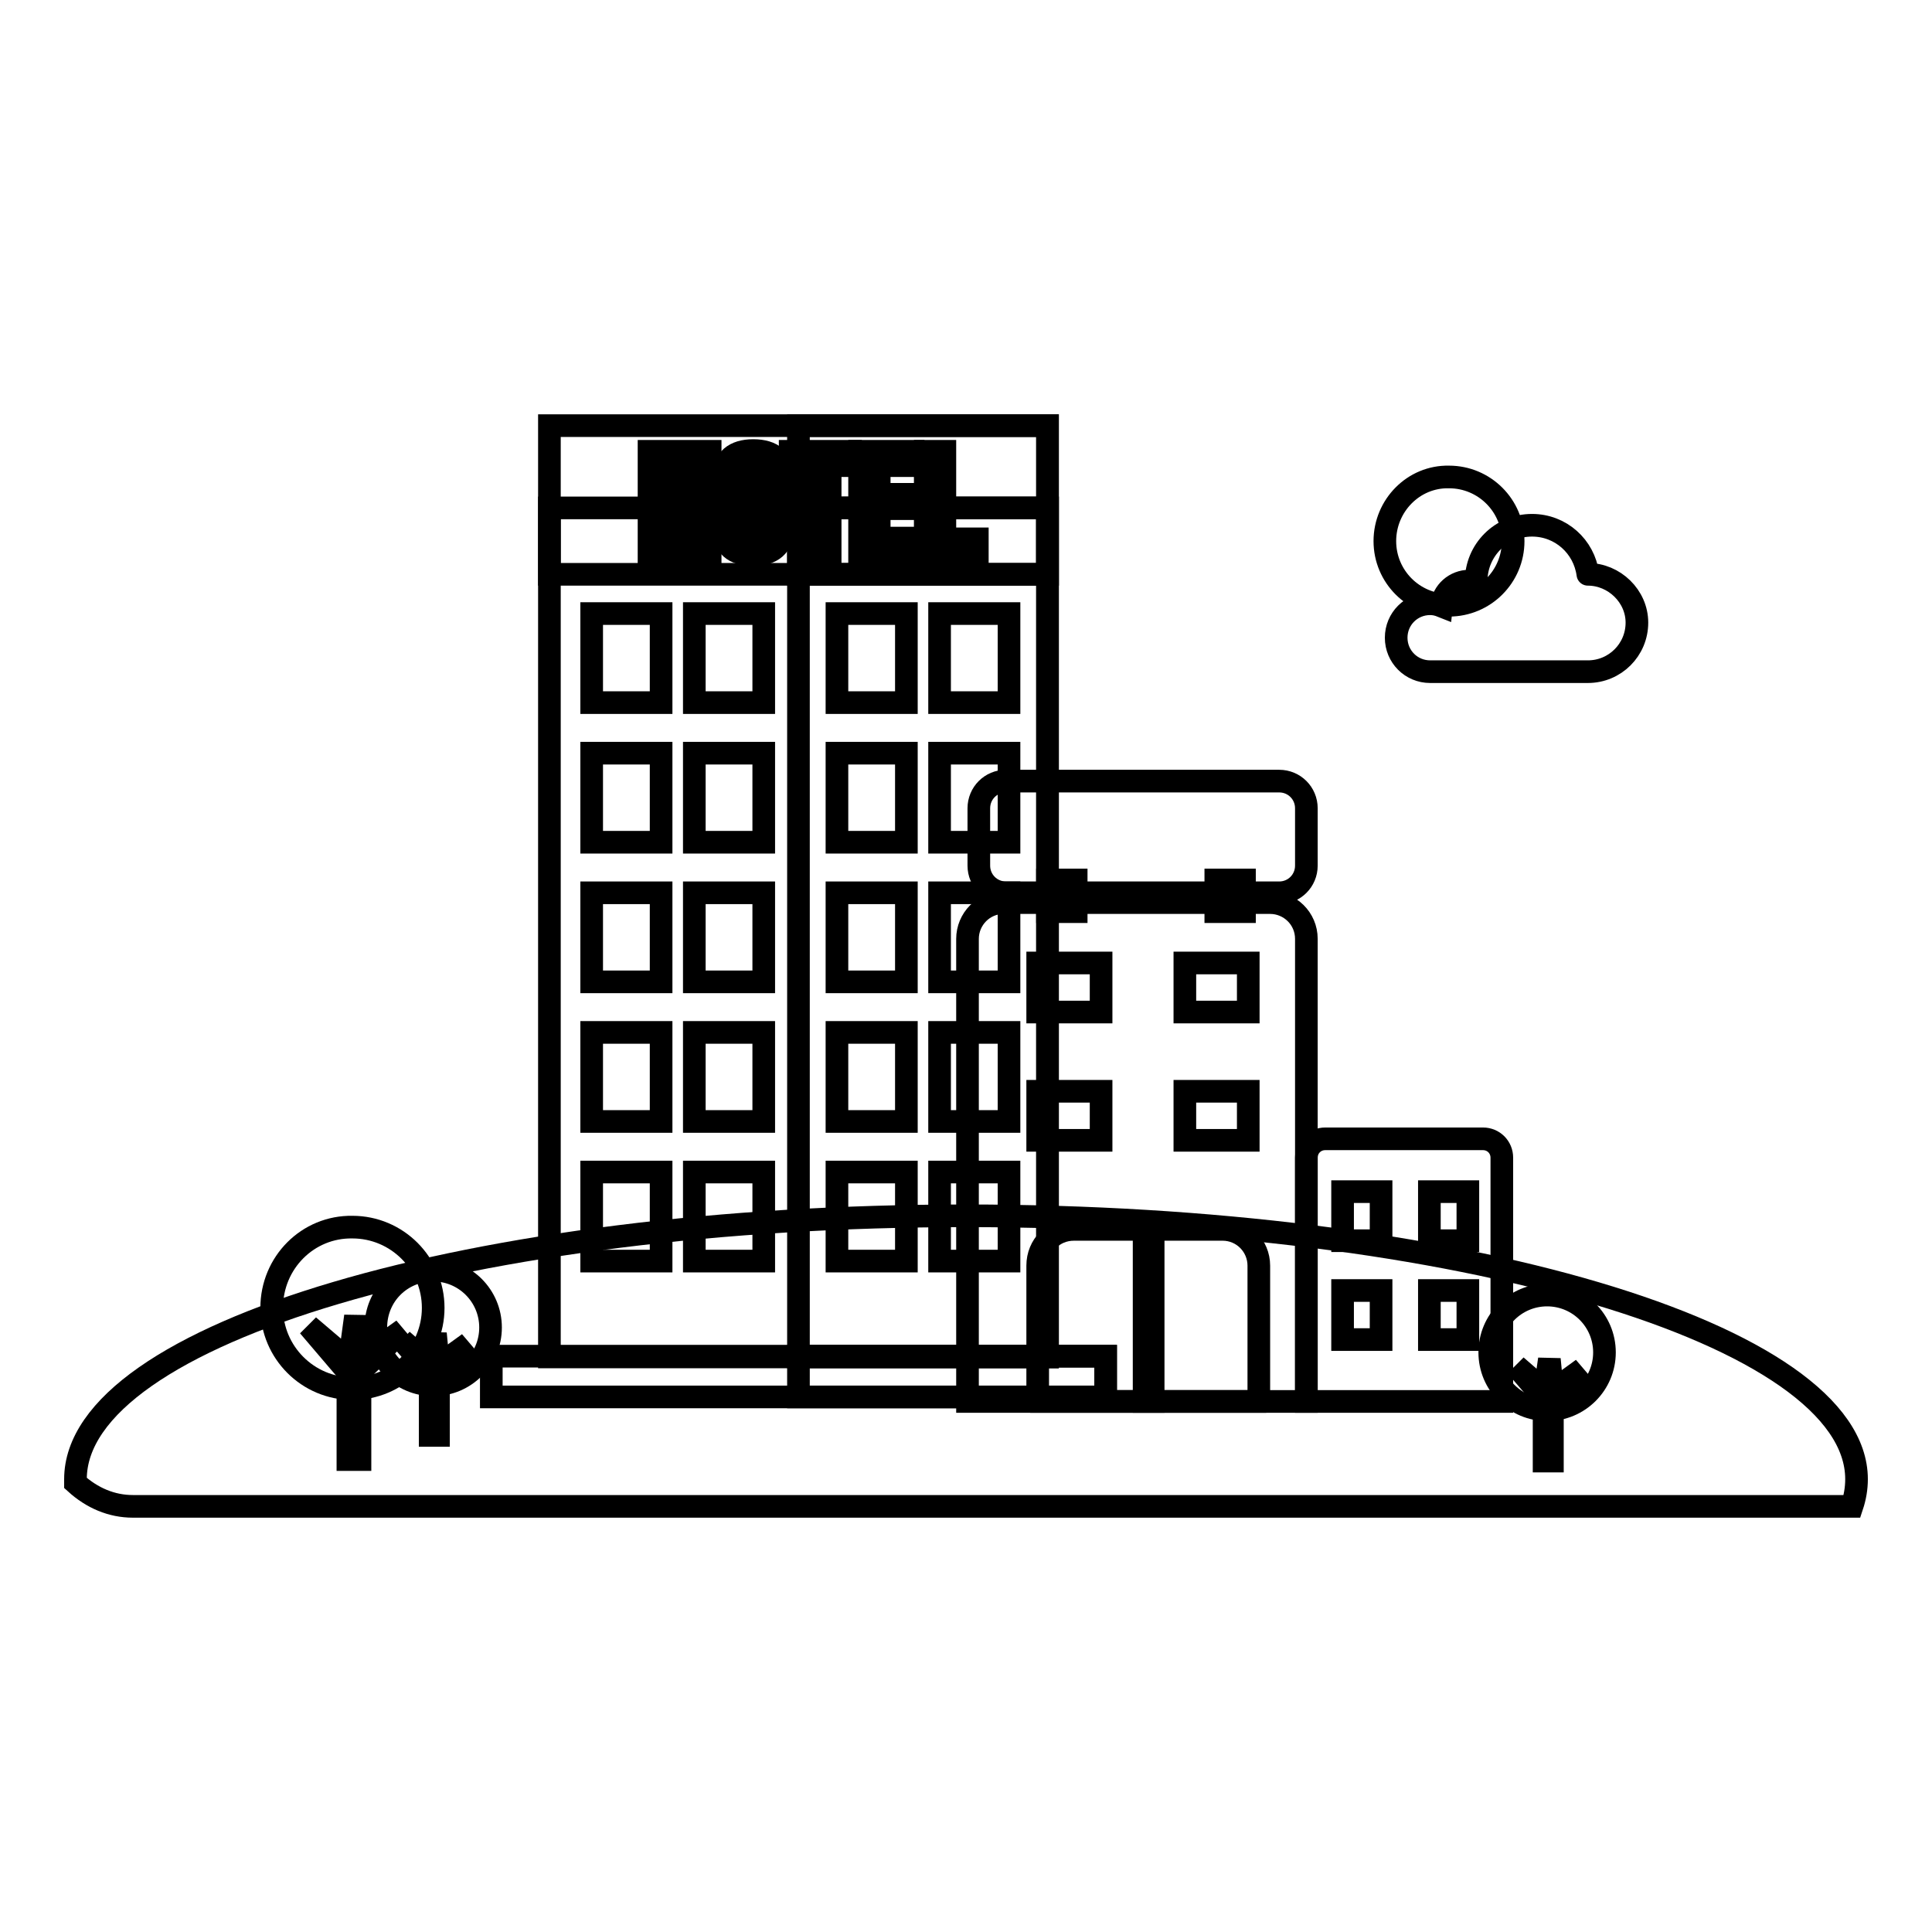 <?xml version="1.0" encoding="utf-8"?>
<!-- Svg Vector Icons : http://www.onlinewebfonts.com/icon -->
<!DOCTYPE svg PUBLIC "-//W3C//DTD SVG 1.1//EN" "http://www.w3.org/Graphics/SVG/1.1/DTD/svg11.dtd">
<svg version="1.1" xmlns="http://www.w3.org/2000/svg" xmlns:xlink="http://www.w3.org/1999/xlink" x="0px" y="0px" viewBox="0 0 256 256" enable-background="new 0 0 256 256" xml:space="preserve">
<g><g><path stroke-width="3" fill-opacity="0" stroke="#000000"  d="M128,161.1c-65.2,0-118,15.6-118,34.9c0,0.2,0,0.3,0,0.5c2.2,2,4.8,3.1,7.6,3.1h227.8c0.4-1.2,0.6-2.4,0.6-3.6C246,176.8,193.2,161.1,128,161.1z"/><path stroke-width="3" fill-opacity="0" stroke="#000000"  d="M173.1,185.7c0,0-2.1,0-4.8,0H133c-2.6,0-4.8,0-4.8,0v-61.3c0-2.6,2.1-4.8,4.8-4.8h35.3c2.6,0,4.8,2.1,4.8,4.8L173.1,185.7L173.1,185.7z"/><path stroke-width="3" fill-opacity="0" stroke="#000000"  d="M199,185.7c0,0-1.1,0-2.5,0h-20.9c-1.4,0-2.5,0-2.5,0v-32.3c0-1.4,1.1-2.5,2.5-2.5h20.9c1.4,0,2.5,1.1,2.5,2.5V185.7z"/><path stroke-width="3" fill-opacity="0" stroke="#000000"  d="M166.7,185.7c0.1-0.3,0.1-0.6,0.1-1v-17c0-2.6-2.1-4.8-4.8-4.8h-19.7c-2.7,0-4.8,2.1-4.8,4.8v17c0,0.3,0,0.7,0.1,1H166.7z"/><path stroke-width="3" fill-opacity="0" stroke="#000000"  d="M151.6,163h1.2v22.7h-1.2V163z"/><path stroke-width="3" fill-opacity="0" stroke="#000000"  d="M137.5,144.6h8.4v6.5h-8.4V144.6z"/><path stroke-width="3" fill-opacity="0" stroke="#000000"  d="M157,144.6h8.4v6.5H157V144.6z"/><path stroke-width="3" fill-opacity="0" stroke="#000000"  d="M177.9,157.9h5.1v6.5h-5.1V157.9z"/><path stroke-width="3" fill-opacity="0" stroke="#000000"  d="M189.4,157.9h5.1v6.5h-5.1V157.9z"/><path stroke-width="3" fill-opacity="0" stroke="#000000"  d="M177.9,171h5.1v6.5h-5.1V171z"/><path stroke-width="3" fill-opacity="0" stroke="#000000"  d="M138.8,116.6h3.8v4.2h-3.8V116.6L138.8,116.6z"/><path stroke-width="3" fill-opacity="0" stroke="#000000"  d="M161.1,116.6h3.8v4.2h-3.8V116.6L161.1,116.6z"/><path stroke-width="3" fill-opacity="0" stroke="#000000"  d="M173.1,114.7c0,2-1.6,3.6-3.6,3.6h-36.2c-2,0-3.6-1.6-3.6-3.6v-7.6c0-2,1.6-3.6,3.6-3.6h36.2c2,0,3.6,1.6,3.6,3.6V114.7L173.1,114.7z"/><path stroke-width="3" fill-opacity="0" stroke="#000000"  d="M189.4,171h5.1v6.5h-5.1V171z"/><path stroke-width="3" fill-opacity="0" stroke="#000000"  d="M137.5,127.6h8.4v6.5h-8.4V127.6z"/><path stroke-width="3" fill-opacity="0" stroke="#000000"  d="M157,127.6h8.4v6.5H157V127.6z"/><path stroke-width="3" fill-opacity="0" stroke="#000000"  d="M72.8,67.3h66v112.5h-66V67.3z"/><path stroke-width="3" fill-opacity="0" stroke="#000000"  d="M105.8,67.3h33v112.5h-33V67.3z"/><path stroke-width="3" fill-opacity="0" stroke="#000000"  d="M65.1,179.7h81.4v5.4H65.1V179.7z"/><path stroke-width="3" fill-opacity="0" stroke="#000000"  d="M105.8,179.7h40.7v5.4h-40.7V179.7z"/><path stroke-width="3" fill-opacity="0" stroke="#000000"  d="M78.4,81.3h9.2v11.8h-9.2V81.3z"/><path stroke-width="3" fill-opacity="0" stroke="#000000"  d="M92,81.3h9.2v11.8H92V81.3z"/><path stroke-width="3" fill-opacity="0" stroke="#000000"  d="M110.9,81.3h9.2v11.8h-9.2V81.3z"/><path stroke-width="3" fill-opacity="0" stroke="#000000"  d="M124.5,81.3h9.2v11.8h-9.2V81.3z"/><path stroke-width="3" fill-opacity="0" stroke="#000000"  d="M78.4,99.8h9.2v11.8h-9.2V99.8z"/><path stroke-width="3" fill-opacity="0" stroke="#000000"  d="M92,99.8h9.2v11.8H92V99.8z"/><path stroke-width="3" fill-opacity="0" stroke="#000000"  d="M110.9,99.8h9.2v11.8h-9.2V99.8z"/><path stroke-width="3" fill-opacity="0" stroke="#000000"  d="M124.5,99.8h9.2v11.8h-9.2V99.8z"/><path stroke-width="3" fill-opacity="0" stroke="#000000"  d="M78.4,118.3h9.2v11.8h-9.2V118.3z"/><path stroke-width="3" fill-opacity="0" stroke="#000000"  d="M92,118.3h9.2v11.8H92V118.3z"/><path stroke-width="3" fill-opacity="0" stroke="#000000"  d="M110.9,118.3h9.2v11.8h-9.2V118.3z"/><path stroke-width="3" fill-opacity="0" stroke="#000000"  d="M124.5,118.3h9.2v11.8h-9.2V118.3z"/><path stroke-width="3" fill-opacity="0" stroke="#000000"  d="M78.4,136.8h9.2v11.8h-9.2V136.8z"/><path stroke-width="3" fill-opacity="0" stroke="#000000"  d="M92,136.8h9.2v11.8H92V136.8z"/><path stroke-width="3" fill-opacity="0" stroke="#000000"  d="M110.9,136.8h9.2v11.8h-9.2V136.8z"/><path stroke-width="3" fill-opacity="0" stroke="#000000"  d="M124.5,136.8h9.2v11.8h-9.2V136.8z"/><path stroke-width="3" fill-opacity="0" stroke="#000000"  d="M78.4,155.3h9.2v11.8h-9.2V155.3z"/><path stroke-width="3" fill-opacity="0" stroke="#000000"  d="M92,155.3h9.2v11.8H92V155.3z"/><path stroke-width="3" fill-opacity="0" stroke="#000000"  d="M110.9,155.3h9.2v11.8h-9.2V155.3z"/><path stroke-width="3" fill-opacity="0" stroke="#000000"  d="M124.5,155.3h9.2v11.8h-9.2V155.3z"/><path stroke-width="3" fill-opacity="0" stroke="#000000"  d="M72.8,56.4h66v19.7h-66V56.4z"/><path stroke-width="3" fill-opacity="0" stroke="#000000"  d="M105.8,56.4h33v19.7h-33V56.4z"/><path stroke-width="3" fill-opacity="0" stroke="#000000"  d="M88.7,73.3H86V59.8h2.6v5.8h2.9v-5.8h2.6v13.5h-2.6v-5.8h-2.9V73.3z"/><path stroke-width="3" fill-opacity="0" stroke="#000000"  d="M95.9,63.1c0-2.2,1.4-3.4,3.9-3.4c2.6,0,3.9,1.2,3.9,3.4v7c0,2.2-1.4,3.4-3.9,3.4c-2.6,0-3.9-1.2-3.9-3.4V63.1z M98.5,70.2c0,1,0.5,1.3,1.3,1.3c0.8,0,1.3-0.4,1.3-1.3v-7.3c0-1-0.5-1.3-1.3-1.3c-0.8,0-1.3,0.4-1.3,1.3V70.2z"/><path stroke-width="3" fill-opacity="0" stroke="#000000"  d="M104.7,59.8h8v1.9h-2.7v11.6h-2.6V61.7h-2.7V59.8z"/><path stroke-width="3" fill-opacity="0" stroke="#000000"  d="M116.5,65.5h3.6v1.9h-3.6v3.9h4.5v1.9h-7.1V59.8h7.1v1.9h-4.5V65.5z"/><path stroke-width="3" fill-opacity="0" stroke="#000000"  d="M122.6,59.8h2.6v11.6h4.3v1.9h-6.9L122.6,59.8L122.6,59.8z"/><path stroke-width="3" fill-opacity="0" stroke="#000000"  d="M197.4,179.2c0,4.2,3.4,7.6,7.6,7.6s7.6-3.4,7.6-7.6c0-4.2-3.4-7.6-7.6-7.6S197.4,175,197.4,179.2L197.4,179.2z"/><path stroke-width="3" fill-opacity="0" stroke="#000000"  d="M204.6,193.5v-8.2l-3.7-4.3l0,0l3.8,3.3l0.6-4.2l0.4,4.2l4-2.9l-4,4v8.2H204.6z"/><path stroke-width="3" fill-opacity="0" stroke="#000000"  d="M49.8,175.9c0,4.2,3.4,7.6,7.6,7.6s7.6-3.4,7.6-7.6c0-4.2-3.4-7.6-7.6-7.6S49.8,171.6,49.8,175.9z"/><path stroke-width="3" fill-opacity="0" stroke="#000000"  d="M57,190.1v-8.2l-3.7-4.3l0,0l3.8,3.3l0.6-4.2l0.4,4.2l4-2.9l-4,4v8.2H57z"/><path stroke-width="3" fill-opacity="0" stroke="#000000"  d="M36,173.3c0,5.9,4.8,10.7,10.7,10.7c5.9,0,10.7-4.8,10.7-10.7s-4.8-10.7-10.7-10.7C40.8,162.5,36,167.3,36,173.3z"/><path stroke-width="3" fill-opacity="0" stroke="#000000"  d="M46.1,193.4v-11.6l-5.2-6.1l0,0l5.4,4.6l0.8-5.9l0.6,5.9l5.7-4.1l-5.7,5.6v11.6L46.1,193.4L46.1,193.4z"/><path stroke-width="3" fill-opacity="0" stroke="#000000"  d="M183.5,71.7c0,4.7,3.8,8.5,8.5,8.5c4.7,0,8.5-3.8,8.5-8.5c0-4.7-3.8-8.5-8.5-8.5C187.3,63.1,183.5,67,183.5,71.7L183.5,71.7L183.5,71.7z"/><path stroke-width="3" fill-opacity="0" stroke="#000000"  d="M210.4,76.1C210.3,76.1,210.3,76.1,210.4,76.1c-0.5-3.7-3.6-6.5-7.4-6.5c-4.1,0-7.4,3.3-7.4,7.4c0,0,0,0.1,0,0.1c-0.3-0.1-0.6-0.1-0.9-0.1c-1.9,0-3.5,1.4-3.7,3.3c-0.5-0.2-1-0.3-1.5-0.3c-2.5,0-4.5,2-4.5,4.5s2,4.5,4.5,4.5h20.9c3.6,0,6.5-2.9,6.5-6.5C216.9,79,213.9,76.1,210.4,76.1z"/></g></g>
</svg>